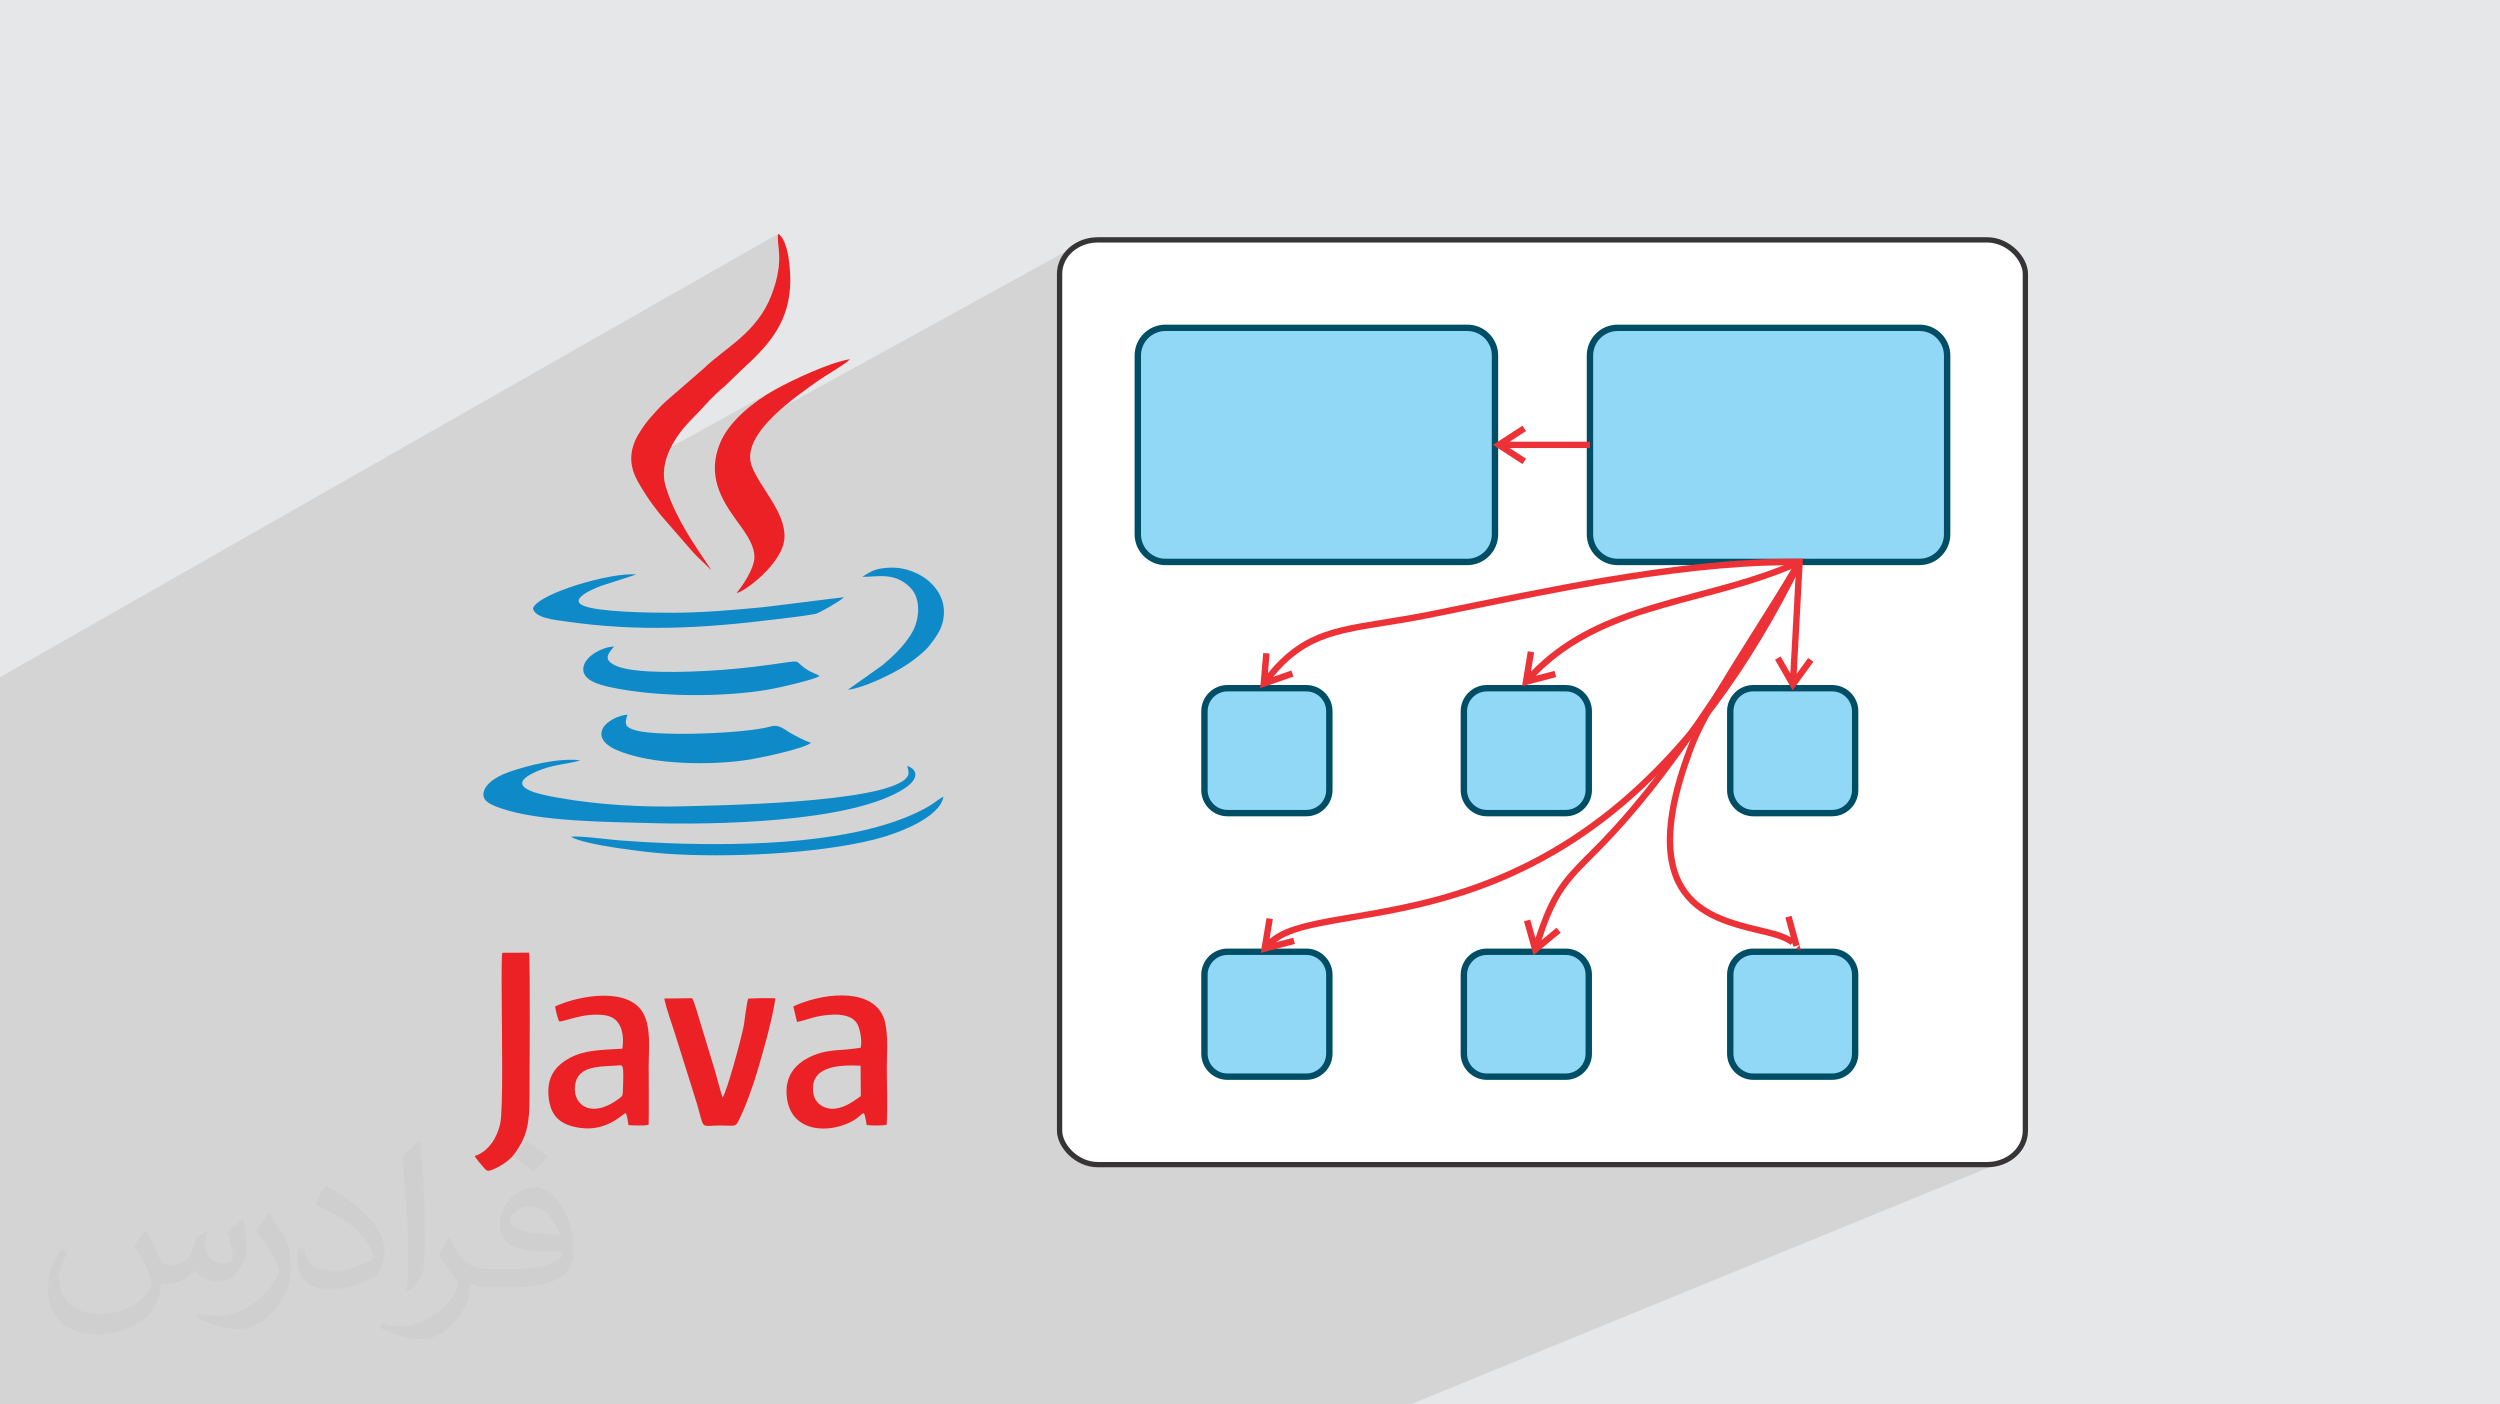 <?xml version="1.0" encoding="UTF-8"?>
<!DOCTYPE svg PUBLIC "-//W3C//DTD SVG 1.1//EN" "http://www.w3.org/Graphics/SVG/1.1/DTD/svg11.dtd">
<!-- Creator: CorelDRAW -->
<svg xmlns="http://www.w3.org/2000/svg" xml:space="preserve" width="94.192mm" height="52.917mm" version="1.1" style="shape-rendering:geometricPrecision; text-rendering:geometricPrecision; image-rendering:optimizeQuality; fill-rule:evenodd; clip-rule:evenodd"
viewBox="0 0 9419.16 5291.66"
 xmlns:xlink="http://www.w3.org/1999/xlink"
 xmlns:xodm="http://www.corel.com/coreldraw/odm/2003">
 <defs>
  <style type="text/css">
   <![CDATA[
    .str0 {stroke:#373435;stroke-width:20;stroke-miterlimit:22.926}
    .fil6 {fill:#91D8F7}
    .fil4 {fill:#0E8AC8}
    .fil0 {fill:#E6E7E8}
    .fil3 {fill:#EC2125}
    .fil5 {fill:white}
    .fil8 {fill:#ED3237;fill-rule:nonzero}
    .fil7 {fill:#004E66;fill-rule:nonzero}
    .fil2 {fill:#373435;fill-opacity:0.031}
    .fil1 {fill:#373435;fill-opacity:0.102}
   ]]>
  </style>
 </defs>
 <g id="Layer_x0020_1">
  <polygon class="fil0" points="-0,0 9419.16,0 9419.16,5291.66 -0,5291.66 "/>
  <polygon class="fil1" points="5313.47,5291.66 1070.47,5291.66 1002.5,5291.66 923.53,5291.66 900.87,5291.66 782.4,5291.66 765.04,5291.66 540.74,5291.66 538.87,5291.66 511.29,5291.66 490.68,5291.66 446.13,5291.66 408.17,5291.66 299.51,5291.66 299.37,5291.66 292.03,5291.66 245.36,5291.66 238.02,5291.66 233.72,5291.66 165.65,5291.66 85.82,5291.66 66.28,5291.66 34.69,5291.66 16.18,5291.66 14.25,5291.66 13.76,5291.66 2.78,5291.66 -0,5291.66 -0,5270.72 -0,5266.81 -0,5262.65 -0,5245.58 -0,5233.68 -0,5220.25 -0,5218.63 -0,5218 -0,5203.91 -0,5148.68 -0,5141.3 -0,5139.02 -0,5133.1 -0,5132.95 -0,5131.94 -0,5130.27 -0,5124.82 -0,5105.77 -0,5093.06 -0,5035.27 -0,5035.12 -0,4989.23 -0,4945.16 -0,4888.07 -0,4828.15 -0,4816.2 -0,4798.2 -0,4778.86 -0,4778.08 -0,4769.48 -0,4748.25 -0,4678.56 -0,4649.21 -0,4645.22 -0,4604.41 -0,4544.91 -0,4488.54 -0,4360.47 -0,4355.23 -0,4311.44 -0,4263.91 -0,4258.32 -0,4242.8 -0,4219.62 -0,4162.46 -0,4146.05 -0,4102.62 -0,4036.16 -0,4030.34 -0,4006.32 -0,4005.49 -0,3977.31 -0,3964.44 -0,3935.54 -0,3929.18 -0,3927.53 -0,3925.99 -0,3922.33 -0,3912.76 -0,3883.17 -0,3881.28 -0,3873.24 -0,3805.16 -0,3712.91 -0,3710.55 -0,3679.59 -0,3655.68 -0,3620.49 -0,3583.65 -0,3490.09 -0,3489.59 -0,3464.25 -0,3459.43 -0,3432.56 -0,3428.46 -0,3381.28 -0,3367.83 -0,3295.66 -0,3197.13 -0,3158.33 -0,3156.05 -0,3081.19 -0,2990.8 -0,2941.62 -0,2911.87 -0,2871.1 -0,2748.03 -0,2551.21 2932.31,880.54 2930.98,888.25 2930.54,896.36 2930.79,904.97 2931.54,914.19 2932.58,924.12 2933.73,934.86 2934.77,946.53 2935.52,959.22 2935.78,973.05 2935.34,988.11 2934.02,1004.51 2931.6,1022.37 2927.91,1041.77 2922.73,1062.83 2915.87,1085.65 2907.14,1110.34 2896.2,1136.21 2883.89,1160.17 2870.35,1182.4 2855.74,1203.06 2840.2,1222.31 2823.89,1240.32 2806.95,1257.24 2789.55,1273.25 2771.82,1288.51 2753.93,1303.18 2736.02,1317.43 2718.24,1331.42 2700.75,1345.31 2683.7,1359.27 2667.23,1373.46 2651.5,1388.05 2508.66,1512.05 2501.04,1518.87 2492.92,1526.8 2484.49,1535.52 2475.96,1544.72 2467.53,1554.06 2459.41,1563.23 2451.8,1571.89 2444.91,1579.74 2438.84,1587.03 2431.91,1596.08 2424.47,1606.45 2416.89,1617.68 2409.5,1629.31 2402.66,1640.91 2396.73,1652.02 2392.05,1662.19 2386.28,1677.91 2382.13,1692.99 2379.5,1707.47 2378.27,1721.4 2378.34,1734.83 2379.58,1747.8 2381.89,1760.37 2383.03,1764.62 2919.51,1468.22 2904.69,1476.73 2889.66,1485.89 2874.51,1495.68 2859.36,1506.05 2844.3,1516.99 2829.44,1528.45 2814.88,1540.42 2800.73,1552.85 2787.09,1565.71 2774.06,1578.98 2761.75,1592.63 2750.26,1606.62 2739.7,1620.92 2730.17,1635.5 2721.77,1650.33 2716.21,1662.02 4064.38,920.47 4053.02,927.39 4042.41,935.34 4032.61,944.25 4023.7,954.05 4015.75,964.66 4008.83,976.02 4003.01,988.06 3998.36,1000.7 3994.95,1013.88 3992.85,1027.52 3992.14,1041.56 3992.14,4250.1 3992.85,4264.14 3994.95,4277.78 3998.36,4290.96 4003.01,4303.6 4008.83,4315.64 4015.75,4327 4023.7,4337.61 4032.61,4347.41 4042.41,4356.32 4053.02,4364.27 4064.38,4371.19 4076.42,4377.01 4089.06,4381.66 4102.24,4385.07 4115.88,4387.17 4129.92,4387.88 7493.12,4387.88 7507.16,4387.17 7520.8,4385.07 7533.98,4381.66 7546.62,4377.01 "/>
  <path class="fil2" d="M550.85 4636.82c17.98,27.25 29.64,53.44 41.02,82.55 8.46,16.94 12.95,48.16 52.65,48.16 11.63,0 28.32,-3.43 43.13,-11.63 16.66,-8.74 29.36,-21.97 35.99,-42.06l15.87 -53.44 38.63 -19.05 2.64 2.64c-5.28,20.12 -6.6,39.42 -6.6,54.51 0,44.7 38.63,61.65 69.32,61.65 17.98,0 34.14,-8.74 34.14,-25.15 0,-21.16 -8.99,-57.15 -20.65,-89.43 17.98,-17.98 35.99,-35.99 56.62,-50.55l3.17 1.6c8.99,38.1 14.02,75.67 14.02,100.81 0,24.61 -10.85,51.87 -19.84,69.6 -18.52,34.92 -51.33,62.71 -91.01,62.71 -30.15,0 -63.75,-15.09 -86.79,-43.13l-1.32 0c-21.69,27 -55.3,51.33 -109.02,51.33l-16.66 0c-2.64,35.46 -10.31,60.58 -21.97,83.08 -32,62.43 -127,106.63 -216.43,106.63 -124.36,0 -186.79,-71.7 -186.79,-167.21 0,-59 19.3,-113.77 48.95,-152.65l24.33 10.06c-18.52,35.46 -30.96,68.78 -30.96,101.6 0,89.43 72.77,132.03 156.64,132.03 77.8,0 174.09,-49.48 191.57,-106.88 -6.6,-62.71 -30.15,-92.07 -66.14,-149.22 10.85,-19.05 24.87,-38.1 42.34,-58.47l3.17 0 0 0 0 0 -0.02 -0.09zm1434.31 -336.55c26.19,16.41 51.87,35.71 76.99,57.94 -14.02,19.84 -31.5,37.85 -53.19,53.72 -25.15,-20.37 -50.27,-37.85 -75.95,-56.36 17.45,-19.58 34.67,-38.35 52.12,-55.3l0 0 0 0 0 0 0 0 0 0 0.03 0zm13.49 244.48c-42.34,0 -76.99,27.79 -76.99,48.41 0,44.2 84.66,57.94 186,57.4 -12.7,-51.87 -57.15,-105.84 -109.02,-105.84l0.01 0.03zm-95 236.55c55.04,0 103.2,-1.6 139.95,-10.85 41.02,-10.31 75.67,-30.96 75.67,-45.24 0,-3.71 0,-8.2 -1.32,-11.91 -23.01,2.11 -49.48,2.11 -72.49,2.11 -74.6,0 -131.75,-16.94 -154.25,-58.75 -5.56,-11.63 -9.52,-24.61 -9.52,-39.42 0,-40.49 17.45,-79.91 48.16,-107.16 25.65,-22.48 53.97,-36.5 82.8,-36.5 52.12,0 93.65,41.81 122.76,107.7 15.87,35.99 26.72,77.52 26.72,129.92 0,34.92 -9.52,64.29 -31.22,85.98 -40.49,39.17 -115.09,53.97 -229.39,53.97l-51.87 0 0 0 -13.49 0c-28.32,0 -48.69,-5.03 -64.82,-17.45l-2.64 0c0.79,6.6 1.32,12.95 1.32,19.05 0,25.65 -8.46,58.47 -25.65,84.66 -50.8,75.41 -105.84,108.2 -153.47,108.2 -48.16,0 -107.16,-18.52 -160.35,-42.6l9.52 -18.52c17.2,7.14 41.02,11.91 73.81,11.91 85.98,0 198.96,-82.55 212.98,-163.25 -3.17,-6.6 -8.99,-15.34 -17.2,-24.61 -25.15,-29.9 -41.02,-54.76 -55.83,-80.95 12.7,-25.15 24.33,-45.24 35.18,-63.5l4.5 -0.53c36.78,74.88 70.1,117.73 144.45,117.73l11.63 0 0 0 53.97 0 0 0 0 0 0 0 0 0 0 0 0.09 0.01zm-372.54 79.12c6.35,-34.39 6.88,-73.02 6.88,-109.02l0 -53.44c0,-99.75 -12.7,-244.73 -23.01,-339.19 17.98,-19.3 43.13,-42.06 62.97,-57.4l5.82 1.6c13.49,118.8 16.66,256.39 16.66,383.64 0,33.35 -1.32,65.89 -4.5,89.69 -1.85,30.15 -19.3,52.91 -56.62,87.83l-8.2 -3.71zm-383.38 -157.43c1.85,46.84 24.87,83.62 105.31,83.62 50.01,0 92.33,-12.95 139.17,-35.18 8.46,-3.71 12.95,-8.74 12.95,-12.95 0,-29.36 -22.48,-68.25 -60.32,-103.71 -36.78,-33.35 -85.47,-62.71 -130.96,-82.3 -15.62,-6.6 -20.65,-13.49 -20.65,-20.12 0,-13.49 17.98,-41.81 32.82,-62.18l5.03 -0.53c52.12,27.25 110.34,67.74 153.47,112.7 39.17,41.53 63.5,83.62 63.5,129.39 0,33.86 -10.31,65.61 -27,95.25 -57.15,28.83 -118.01,50.8 -178.33,50.8 -73.28,0 -123.29,-34.39 -123.29,-115.09 0,-8.74 0,-22.22 3.17,-39.7l25.15 0 0 0 0 0 0 0 0 0 0 0 -0.02 0zm-132.57 -133.1l45.52 73.56c16.66,27.25 32.28,56.9 32.28,103.71l0 59.79c0,48.41 -30.96,100.28 -80.95,151.61 -39.17,34.67 -73.81,49.48 -105.84,49.48 -47.62,0 -102.13,-14.81 -165.1,-41.81l7.14 -18.52c19.84,5.28 42.85,9.78 71.17,9.78 90.5,-0.53 183.08,-66.67 225.42,-147.37 5.03,-9.27 6.88,-17.98 6.88,-24.08 0,-9.27 -5.03,-19.58 -8.99,-28.83 -23.01,-43.38 -48.69,-83.08 -76.99,-119.86 14.81,-23.29 29.64,-45.77 45.77,-68l3.71 0.53 0 0 0 0 0 0 0 0 0 0 -0.02 0.01z"/>
  <g id="_2585214322912">
   <g>
    <g>
     <path class="fil3" d="M3242.37 4015.12l0.88 114.78c-24.7,16.62 -55.8,41.98 -95.61,46.81 -43.6,5.29 -77.6,-21.32 -83.15,-56.64 -15.98,-101.67 90.76,-109.01 177.88,-104.95zm-253.45 -223.17l13.92 58.4c24.32,-3.88 51.17,-15.4 78.11,-20.66 45.5,-8.9 129.77,-18.56 151.97,34.09 8.31,19.71 16.13,61.35 9.58,83.93l-51.9 6.35c-52.49,3.35 -96.12,6.1 -142.66,29.82 -50.24,25.61 -91.96,69.23 -83.65,148.5 14.51,138.38 166.09,141.24 255.56,86.83 13.89,-8.45 22.95,-19.78 34.19,-25.94 6.77,10.28 8.54,31.89 11.35,45.53 17.83,1.8 59.13,3.31 75.34,-1.17 3.76,-68.61 0.4,-147.06 0.4,-216.76 0,-62.86 8.6,-153.05 -18.57,-201.46 -55.9,-99.59 -232.35,-75.31 -333.64,-27.46z"/>
     <path class="fil3" d="M2279.64 4017.14c13.09,-0.85 27.43,-1.74 41.16,-2.28 27.56,-1.07 30.32,-16.51 25.81,99.74 -0.63,16.44 -6.54,18.86 -17.27,26.67 -108.73,79.16 -178.64,14.11 -161.12,-61.33 11.06,-47.64 55.07,-59.17 111.42,-62.8zm-188 -225.53c-0.24,8.68 10.61,48.17 14.58,56.81 21.82,1.87 90.89,-34.3 171.76,-23.47 60.9,8.15 75.08,65.32 67.15,126.17 -71.81,4.89 -139.63,2.86 -198.36,34.76 -48.83,26.52 -88.81,67.6 -79.57,149.64 8.16,72.55 46.37,103.94 119.07,114.04 99.83,13.85 157.11,-50.64 170.66,-56.12 7.62,10.26 7.86,32.36 11.1,45.73 19.17,1.07 58.39,2.93 75.78,-1.36 1.36,-72.87 0.14,-146.95 0.14,-219.96 0,-69.39 9.43,-145.06 -20.15,-199.74 -53.03,-98 -232.9,-71.13 -332.16,-26.5z"/>
     <path class="fil3" d="M2502.84 3762.04c8.05,40.57 27.67,92.41 40.29,132.97l82.3 262.17c30.3,103.26 9.94,83.37 87.92,83.36 55.53,0 56.84,6.72 69.18,-17.66 25.95,-51.26 54.29,-130.66 70.58,-186.06 25.23,-85.76 54.22,-185.55 68.54,-275.7 -18.05,-0.78 -36.17,-0.39 -54.25,-0.39l-44.5 1.33c-0.64,0.14 -1.99,1.59 -2.44,0.85 -4.86,-8.02 -15.86,89.78 -18.26,102 -9.43,48.19 -63.79,250.08 -79.79,270.03 -3.09,-5.46 -23.83,-83.63 -27.25,-95.87l-57.08 -187.8c-7.37,-22.89 -20.55,-73.69 -30.31,-90.45l-104.93 1.22z"/>
     <path class="fil3" d="M1788.27 4355.18c5.5,10.3 22.89,30.7 31.16,40.12 14.56,16.6 15.42,20.45 39.9,10.03 33.07,-14.07 62.97,-36.1 78.58,-57.41 48.39,-66.04 57.08,-115.22 57.08,-215.29 0,-35.96 3.16,-521.36 -1.65,-543.31l-101.11 0.41c-3.95,19.57 -1.61,182.83 -1.61,216.68 0,77.16 5.68,374.85 -6.18,428.07 -6.02,27.07 -18.38,54.93 -33.45,74.79 -11.9,15.7 -35.88,39.49 -62.72,45.91z"/>
    </g>
    <g>
     <path class="fil3" d="M2678.68 2147.59c-4.27,-15.84 -132.11,-175.98 -171.7,-318.55 -25.74,-92.72 39.3,-190.4 101.01,-251.42 36.26,-35.87 75.18,-84.86 122.11,-122.25l63.01 -60.92c94.05,-85.95 174.15,-167.51 183.64,-312.56 3.9,-59.66 -5.7,-175.64 -44.44,-201.34 -9.81,40.26 26.77,92.96 -25.16,229.8 -54.39,143.31 -174.01,198.56 -255.65,277.72l-142.84 123.99c-19.47,16.4 -46.51,48.15 -63.75,67.69 -14.73,16.69 -42.38,56.99 -52.87,82.45 -35.31,85.63 3.52,141.93 40.34,200.28 17.54,27.8 36.43,52.24 55.29,76.18l124.13 142.73c23.27,24.86 45.94,43.71 66.88,66.2z"/>
     <path class="fil4" d="M3418.22 2885.54c5.47,22.5 9.65,33.11 -6.08,48.4 -95.03,92.44 -723.46,100.72 -836.88,103.88 -152.11,4.24 -322.94,-5.59 -467.73,-31.48 -50.65,-9.05 -202.56,-33.33 -111.47,-87 24.57,-14.48 59.87,-27.01 90.15,-33.7 28.8,-6.37 74.72,-12.19 99.99,-21.26 -83.4,-9.31 -195.16,18.91 -265.69,43.31 -36.85,12.76 -77.01,33.8 -92.3,61.95 -25.14,46.27 22.1,62.95 59.76,76.01 144.95,50.26 400.8,50.86 566.15,55.59 221.45,6.36 757.49,0.35 955.72,-131.96 53.35,-35.62 47.59,-70.08 8.38,-83.74z"/>
     <path class="fil3" d="M2775.18 2234.23c23.79,-0.6 176.68,-110.45 180.48,-209.3 3.71,-96.83 -93.56,-188.39 -123.39,-269.22 -45,-121.99 173.24,-265.75 251.53,-322.29 21.98,-15.87 112.64,-68.34 118.02,-80.18 -78.26,13.3 -216.34,78.25 -282.31,114.99 -78.26,43.59 -170.19,116.36 -204.89,197.17 -54.02,125.76 4.79,218.98 62.78,299.06 21.08,29.11 66.22,85.31 65.04,135.58 -1.05,44.83 -48.49,111.86 -67.26,134.19z"/>
     <path class="fil4" d="M3055.55 2798.67c-19.91,-5.84 -54.74,-24.28 -74.08,-34.98 -25.89,-14.33 -44.59,-36.09 -77.87,-26.6 -93.81,26.76 -417.24,38.3 -504.8,15.61 -41.25,-10.69 -48.44,-21.83 -34.59,-60.39 -36.46,3.16 -80.32,26.91 -92.84,51.56 -21.2,41.74 23.01,69.34 50.85,81.56 132.36,58.07 367.21,59.51 509.43,35.07 44.28,-7.61 199.8,-40.8 223.9,-61.83z"/>
     <path class="fil4" d="M3087.78 2547.08c-11.29,-7.84 -28.81,-13.1 -41.69,-20.8 -65.88,-39.41 -6,-41.22 -142.38,-22.18 -75.95,10.61 -154.84,18.77 -231.51,22.96 -77.31,4.21 -283.97,13.95 -354.61,-20.02 -47.02,-22.61 -25.57,-45.27 -3.81,-71.19 -47.57,2.16 -103.01,35.15 -114.01,71.3 -16.31,53.62 57.12,72.78 99.52,81.94 169.87,36.65 421.11,39.56 599.52,8.45 35.05,-6.11 167.94,-36.26 188.97,-50.46z"/>
     <path class="fil4" d="M3179.47 2250.25c-2.2,-0.77 -275.09,34.69 -311.69,38.14 -112.06,10.56 -223.88,20.28 -338.52,20.28 -73.67,0 -274.88,-1.95 -332.08,-27.01 -56.39,-24.7 43.22,-65.35 67.44,-74.33l132.4 -42.67c-89.48,-10.21 -366.88,69.71 -389.11,126.92 6.63,37.53 84.92,44.21 122.83,49.7 275.28,39.88 518.15,26.04 793.31,-8.07 48.57,-6.02 101.12,-11.39 148.92,-20.4 12.53,-2.36 98.03,-51.3 106.5,-62.56z"/>
     <path class="fil4" d="M2151 3152.43c50.25,31.75 288.51,59.26 359.61,64.16 226.58,15.61 562.8,1.27 781.65,-53.14 92.43,-22.97 249.53,-83.13 262.38,-162.32 -20.4,11.74 -38.59,27.25 -61.46,40.14 -249.04,140.32 -688.91,145.76 -967.81,135.92 -65.41,-2.31 -127.05,-6 -191.62,-10.92 -45.05,-3.42 -143.9,-17.8 -182.75,-13.84z"/>
     <path class="fil4" d="M3248.64 2173.23c56.59,1.01 121.69,-19.37 181.13,40.66 41.79,42.22 35.25,121.58 5.17,171.83 -28.08,46.93 -69.95,87.23 -109.3,119.9l-131.41 93.3c59.68,-6.62 162.72,-57.92 207.33,-85.02 30.4,-18.47 57.21,-39.32 83.36,-63.18 15.52,-14.14 50.07,-59.57 60.31,-86.26 50.35,-131.21 -76.88,-230.93 -193.05,-225.66 -58.06,2.64 -70.7,14.68 -103.54,34.43z"/>
    </g>
   </g>
   <g>
    <rect class="fil5 str0" x="3992.14" y="903.79" width="3638.76" height="3484.1" rx="143.91" ry="127.91"/>
    <g>
     <rect class="fil6" x="5990.44" y="1235.16" width="1345.73" height="882.03" rx="104.05" ry="104.05"/>
     <path class="fil7" d="M6094.49 1223.12l1137.63 0c31.93,0 60.97,13.06 82,34.09 21.02,21.09 34.09,50.12 34.09,82l0 673.93c0,31.87 -13.05,60.89 -34.09,81.95 -21.11,21.09 -50.13,34.14 -82,34.14l-1137.63 0c-31.88,0 -60.91,-13.07 -81.97,-34.12 -21.05,-21 -34.12,-50.04 -34.12,-81.97l0 -673.93c0,-31.93 13.07,-60.97 34.09,-82 21.03,-21.03 50.07,-34.09 82,-34.09zm1137.63 24.08l-1137.63 0c-25.29,0 -48.3,10.37 -64.97,27.04 -16.67,16.67 -27.03,39.68 -27.03,64.97l0 673.93c0,25.29 10.36,48.3 27.03,64.97 16.65,16.7 39.65,27.04 64.97,27.04l1137.63 0c25.32,0 48.32,-10.34 64.97,-26.99 16.7,-16.7 27.03,-39.7 27.03,-65.02l0 -673.93c0,-25.32 -10.33,-48.32 -26.98,-64.97 -16.72,-16.67 -39.73,-27.04 -65.02,-27.04z"/>
     <rect class="fil6" x="4286.87" y="1235.16" width="1345.73" height="882.03" rx="104.05" ry="104.05"/>
     <path class="fil7" d="M4390.92 1223.12l1137.63 0c31.93,0 60.96,13.06 81.99,34.09 21.03,21.09 34.1,50.12 34.1,82l0 673.93c0,31.87 -13.06,60.89 -34.1,81.95 -21.1,21.09 -50.12,34.14 -81.99,34.14l-1137.63 0c-31.89,0 -60.92,-13.07 -81.97,-34.12 -21.06,-21 -34.12,-50.04 -34.12,-81.97l0 -673.93c0,-31.93 13.06,-60.97 34.09,-82 21.03,-21.03 50.07,-34.09 82,-34.09zm1137.63 24.08l-1137.63 0c-25.29,0 -48.3,10.37 -64.97,27.04 -16.67,16.67 -27.04,39.68 -27.04,64.97l0 673.93c0,25.29 10.37,48.3 27.04,64.97 16.64,16.7 39.64,27.04 64.97,27.04l1137.63 0c25.32,0 48.32,-10.34 64.97,-26.99 16.7,-16.7 27.03,-39.7 27.03,-65.02l0 -673.93c0,-25.32 -10.33,-48.32 -26.99,-64.97 -16.72,-16.67 -39.72,-27.04 -65.01,-27.04z"/>
     <rect class="fil6" x="6519.02" y="2592.93" width="470.59" height="470.59" rx="86.71" ry="86.71"/>
     <path class="fil7" d="M6605.73 2580.89l297.18 0c27.12,0 51.82,11.12 69.72,29.03 17.91,17.86 29.03,42.56 29.03,69.72l0 297.18c0,27.11 -11.12,51.8 -29.01,69.7 -17.94,17.93 -42.63,29.05 -69.74,29.05l-297.18 0c-27.16,0 -51.86,-11.12 -69.75,-29.01 -17.87,-17.92 -29,-42.62 -29,-69.74l0 -297.18c0,-27.16 11.11,-51.86 29,-69.75 17.89,-17.89 42.59,-29 69.75,-29zm297.18 24.08l-297.18 0c-20.52,0 -39.19,8.41 -52.72,21.95 -13.54,13.53 -21.95,32.2 -21.95,52.72l0 297.18c0,20.55 8.39,39.22 21.9,52.72 13.58,13.53 32.25,21.94 52.77,21.94l297.18 0c20.55,0 39.22,-8.39 52.72,-21.9 13.55,-13.54 21.94,-32.21 21.94,-52.76l0 -297.18c0,-20.52 -8.41,-39.19 -21.94,-52.72 -13.5,-13.56 -32.17,-21.95 -52.72,-21.95z"/>
     <rect class="fil6" x="6519.02" y="3585.94" width="470.59" height="470.59" rx="86.71" ry="86.71"/>
     <path class="fil7" d="M6605.73 3573.89l297.18 0c27.12,0 51.82,11.13 69.72,29.03 17.91,17.86 29.03,42.56 29.03,69.72l0 297.18c0,27.11 -11.12,51.8 -29.01,69.7 -17.94,17.94 -42.63,29.05 -69.74,29.05l-297.18 0c-27.16,0 -51.86,-11.11 -69.75,-29 -17.87,-17.93 -29,-42.62 -29,-69.75l0 -297.18c0,-27.16 11.11,-51.86 29,-69.74 17.89,-17.89 42.59,-29.01 69.75,-29.01zm297.18 24.09l-297.18 0c-20.52,0 -39.19,8.41 -52.72,21.94 -13.54,13.53 -21.95,32.21 -21.95,52.72l0 297.18c0,20.55 8.39,39.23 21.9,52.72 13.58,13.53 32.25,21.95 52.77,21.95l297.18 0c20.55,0 39.22,-8.39 52.72,-21.9 13.55,-13.54 21.94,-32.22 21.94,-52.77l0 -297.18c0,-20.51 -8.41,-39.19 -21.94,-52.72 -13.5,-13.55 -32.17,-21.94 -52.72,-21.94z"/>
     <rect class="fil6" x="5515.35" y="2592.93" width="470.59" height="470.59" rx="86.71" ry="86.71"/>
     <path class="fil7" d="M5602.06 2580.89l297.18 0c27.12,0 51.82,11.12 69.72,29.03 17.91,17.86 29.03,42.56 29.03,69.72l0 297.18c0,27.11 -11.12,51.8 -29.01,69.7 -17.95,17.93 -42.63,29.05 -69.74,29.05l-297.18 0c-27.16,0 -51.86,-11.12 -69.75,-29.01 -17.88,-17.92 -29,-42.62 -29,-69.74l0 -297.18c0,-27.16 11.11,-51.86 29,-69.75 17.89,-17.89 42.59,-29 69.75,-29zm297.18 24.08l-297.18 0c-20.52,0 -39.19,8.41 -52.72,21.95 -13.54,13.53 -21.95,32.2 -21.95,52.72l0 297.18c0,20.55 8.39,39.22 21.9,52.72 13.58,13.53 32.25,21.94 52.77,21.94l297.18 0c20.55,0 39.22,-8.39 52.72,-21.9 13.55,-13.54 21.94,-32.21 21.94,-52.76l0 -297.18c0,-20.52 -8.41,-39.19 -21.94,-52.72 -13.5,-13.56 -32.17,-21.95 -52.72,-21.95z"/>
     <rect class="fil6" x="5515.35" y="3585.94" width="470.59" height="470.59" rx="86.71" ry="86.71"/>
     <path class="fil7" d="M5602.06 3573.89l297.18 0c27.12,0 51.82,11.13 69.72,29.03 17.91,17.86 29.03,42.56 29.03,69.72l0 297.18c0,27.11 -11.12,51.8 -29.01,69.7 -17.95,17.94 -42.63,29.05 -69.74,29.05l-297.18 0c-27.16,0 -51.86,-11.11 -69.75,-29 -17.88,-17.93 -29,-42.62 -29,-69.75l0 -297.18c0,-27.16 11.11,-51.86 29,-69.74 17.89,-17.89 42.59,-29.01 69.75,-29.01zm297.18 24.09l-297.18 0c-20.52,0 -39.19,8.41 -52.72,21.94 -13.54,13.53 -21.95,32.21 -21.95,52.72l0 297.18c0,20.55 8.39,39.23 21.9,52.72 13.58,13.53 32.25,21.95 52.77,21.95l297.18 0c20.55,0 39.22,-8.39 52.72,-21.9 13.55,-13.54 21.94,-32.22 21.94,-52.77l0 -297.18c0,-20.51 -8.41,-39.19 -21.94,-52.72 -13.5,-13.55 -32.17,-21.94 -52.72,-21.94z"/>
     <rect class="fil6" x="4537.98" y="2592.93" width="470.59" height="470.59" rx="86.71" ry="86.71"/>
     <path class="fil7" d="M4624.68 2580.89l297.18 0c27.13,0 51.82,11.12 69.72,29.03 17.92,17.86 29.03,42.56 29.03,69.72l0 297.18c0,27.11 -11.11,51.8 -29,69.7 -17.95,17.93 -42.63,29.05 -69.75,29.05l-297.18 0c-27.15,0 -51.86,-11.12 -69.74,-29.01 -17.88,-17.92 -29.01,-42.62 -29.01,-69.74l0 -297.18c0,-27.16 11.12,-51.86 29.01,-69.75 17.88,-17.89 42.59,-29 69.74,-29zm297.18 24.08l-297.18 0c-20.51,0 -39.18,8.41 -52.72,21.95 -13.53,13.53 -21.94,32.2 -21.94,52.72l0 297.18c0,20.55 8.39,39.22 21.9,52.72 13.58,13.53 32.25,21.94 52.76,21.94l297.18 0c20.55,0 39.23,-8.39 52.72,-21.9 13.56,-13.54 21.95,-32.21 21.95,-52.76l0 -297.18c0,-20.52 -8.41,-39.19 -21.95,-52.72 -13.49,-13.56 -32.17,-21.95 -52.72,-21.95z"/>
     <rect class="fil6" x="4537.98" y="3585.94" width="470.59" height="470.59" rx="86.71" ry="86.71"/>
     <path class="fil7" d="M4624.68 3573.89l297.18 0c27.13,0 51.82,11.13 69.72,29.03 17.92,17.86 29.03,42.56 29.03,69.72l0 297.18c0,27.11 -11.11,51.8 -29,69.7 -17.95,17.94 -42.63,29.05 -69.75,29.05l-297.18 0c-27.15,0 -51.86,-11.11 -69.74,-29 -17.88,-17.93 -29.01,-42.62 -29.01,-69.75l0 -297.18c0,-27.16 11.12,-51.86 29.01,-69.74 17.88,-17.89 42.59,-29.01 69.74,-29.01zm297.18 24.09l-297.18 0c-20.51,0 -39.18,8.41 -52.72,21.94 -13.53,13.53 -21.94,32.21 -21.94,52.72l0 297.18c0,20.55 8.39,39.23 21.9,52.72 13.58,13.53 32.25,21.95 52.76,21.95l297.18 0c20.55,0 39.23,-8.39 52.72,-21.9 13.56,-13.54 21.95,-32.22 21.95,-52.77l0 -297.18c0,-20.51 -8.41,-39.19 -21.95,-52.72 -13.49,-13.55 -32.17,-21.94 -52.72,-21.94z"/>
     <polygon class="fil8" points="5742.82,1614.02 5736.21,1603.84 5624.71,1676.18 5736.21,1748.46 5749.42,1728.09 5687.91,1688.21 5990.44,1688.21 5990.44,1664.13 5687.88,1664.13 5749.42,1624.2 "/>
     <path class="fil8" d="M4771.36 2461.37l-12.09 -1.03 -11.22 132.44 125.47 -43.76 -7.99 -22.93 -68.62 23.94c13.67,-16.59 27.49,-31.5 42.66,-46.74 67.91,-65.72 136.28,-96.64 227.2,-118.22 66.66,-15.43 135.32,-24.62 202.74,-35.83 37.7,-6.21 75.39,-12.87 112.86,-20.37 184.07,-36.73 367.3,-75.97 551.99,-109.66 240.96,-43.52 484.93,-79.86 729.92,-88.52 34.41,-1.17 68.67,-1.54 103.12,-1.54l-22.12 407.9 -36.48 -63.58 -21.06 12.08 66.15 115.26 78.26 -107.43 -19.62 -14.3 -43.2 59.3 23.49 -433.11 -12.59 -0.12c-241.72,-2.11 -486.47,28.94 -724.61,68.45 -218.4,36.48 -434.32,82.56 -651.33,126.32l-26.61 5.33c-58.87,11.63 -117.82,21.26 -177.07,30.73 -51.86,8.39 -103.68,16.71 -154.72,29.4 -39.25,9.92 -75.41,22.21 -109.89,39.42l-0.8 0.39c-44.78,22.46 -86.75,53.29 -129,98.04l-0.07 0.06c-3.76,3.98 -7.52,8.09 -11.28,12.29l-0.38 0.42c-5.74,6.42 -11.48,13.11 -17.25,20.07l6.24 -73.68 -12.1 -1.02z"/>
     <path class="fil8" d="M6775.11 2106.23c-79.62,36.04 -161.67,63.43 -245.56,87.57 -102.59,29.49 -206.72,54.36 -308.73,85.56 -158.32,48.29 -308.01,111.19 -433.14,231.66 -6.62,6.37 -13.12,12.87 -19.56,19.51l-0.07 0.07 12.05 -72.99 -23.96 -3.96 -21.64 131.11 128.56 -33.72 -6.16 -23.48 -70.18 18.4 9.21 -9.3c6.02,-5.98 12.12,-11.82 18.26,-17.52 3.24,-3.08 6.67,-6.13 10.01,-9.11 9.21,-8.25 18.56,-16.21 28.03,-23.89l0.48 -0.39c87.29,-70.66 184.97,-117.82 288.02,-154.71 24.81,-10.21 56.44,-19.26 82.41,-27.24 15.17,-4.66 30.41,-9.17 45.73,-13.59 75.81,-22.11 152.72,-41.21 228.85,-62.38 98.19,-27.3 194.41,-57.5 287.39,-99.68l-10 -21.92z"/>
     <path class="fil8" d="M6769.3 2111.89c-174.05,352.84 -393.81,684.43 -701.95,934.16 -198.22,158.66 -405.84,263.24 -650.02,330.61 -96.37,26.17 -192.51,44.82 -290.82,61.66 -72.84,12.44 -148.47,23.52 -219.97,42.54 -44.33,12.27 -87.46,27.01 -123.32,57.05l12.46 -74.88 -23.95 -3.99 -21.82 131.09 128.61 -33.56 -6.13 -23.49 -65.99 17.22 2.96 -2.15c3.49,-2.48 7.07,-4.85 10.78,-7.13l0.38 -0.23c4.01,-2.46 8.15,-4.8 12.39,-7.04 3.53,-1.8 7.03,-3.6 10.6,-5.3 11.51,-5.44 23.63,-10.2 35.97,-14.43 32.72,-11.27 66.96,-18.59 100.85,-25.42 83.4,-16.5 167.66,-28.71 251.24,-44.69 139.19,-26.68 271.6,-62.06 403.35,-115 343.57,-139.94 605.61,-369.11 828.1,-663.3 128.11,-171.3 233.35,-351.45 327.9,-543.12l-21.62 -10.6z"/>
     <path class="fil8" d="M6769.73 2111.09c-137.92,234.47 -281.19,467.09 -439.03,688.78 -92.98,129.75 -189.71,253.23 -300.75,368 -38.54,39.85 -79.4,78.18 -116.1,119.71 -45.93,52.64 -74.05,102.51 -100.07,167.33 -10.5,26.52 -19.94,53.28 -28.7,80.43l-19.88 -70.81 -23.37 6.56 35.91 127.94 102.19 -84.99 -15.53 -18.67 -56.21 46.76c19.37,-60.71 42.46,-121.14 76.15,-175.47 38.66,-61.17 91.74,-109.65 142.21,-160.86 178.11,-179.79 325.62,-387.05 464.51,-597.83 104.28,-158.86 203.11,-320.9 299.43,-484.68l-20.76 -12.2z"/>
     <path class="fil8" d="M6780.08 3560.58l4.95 18.05 -18.51 -2.85 13.56 -15.2 -23.41 6.41 -3.86 -14.06 -6.51 7.31c-7.14,-6.19 -16.88,-11.64 -27.92,-16.44 -27.71,-12.12 -59.75,-18.96 -89.21,-26.01 -125.81,-30.11 -253.4,-64 -316.05,-190.04l-3.42 -7.34 -3.21 -7.44 -3.02 -7.52 -2.8 -7.61 -2.62 -7.7 -2.43 -7.77 -2.23 -7.84 -2.05 -7.92 -1.87 -7.99 -1.69 -8.05 -1.52 -8.12 -1.35 -8.18 -1.18 -8.24 -1.01 -8.28 -0.86 -8.35 -0.7 -8.38 -0.54 -8.44 -0.4 -8.47 -0.24 -8.52 -0.11 -8.55 0.2 -17.2c4.26,-119.68 41.97,-242.89 85.57,-353.86 24.62,-61.22 59,-122.11 92.13,-179.02 100,-170.99 211.29,-335.19 311.96,-505.87l20.76 12.2c-25.94,44.13 -52.65,87.77 -79.69,131.24 -42.25,68 -85.54,135.57 -128.16,203.55 -39.73,63.36 -78.87,127.07 -116.08,191.8 -29.13,51.06 -59.47,105.66 -80.71,160.54l-7.46 19.68c-49.16,132 -101.04,310.69 -58.86,448.71 47.19,147.5 180.83,183.39 315.27,215.56 37.2,8.98 78.81,17.56 112.1,36.95l-20.4 -74.47 23.41 -6.41 30.17 110.14z"/>
    </g>
   </g>
  </g>
 </g>
</svg>
